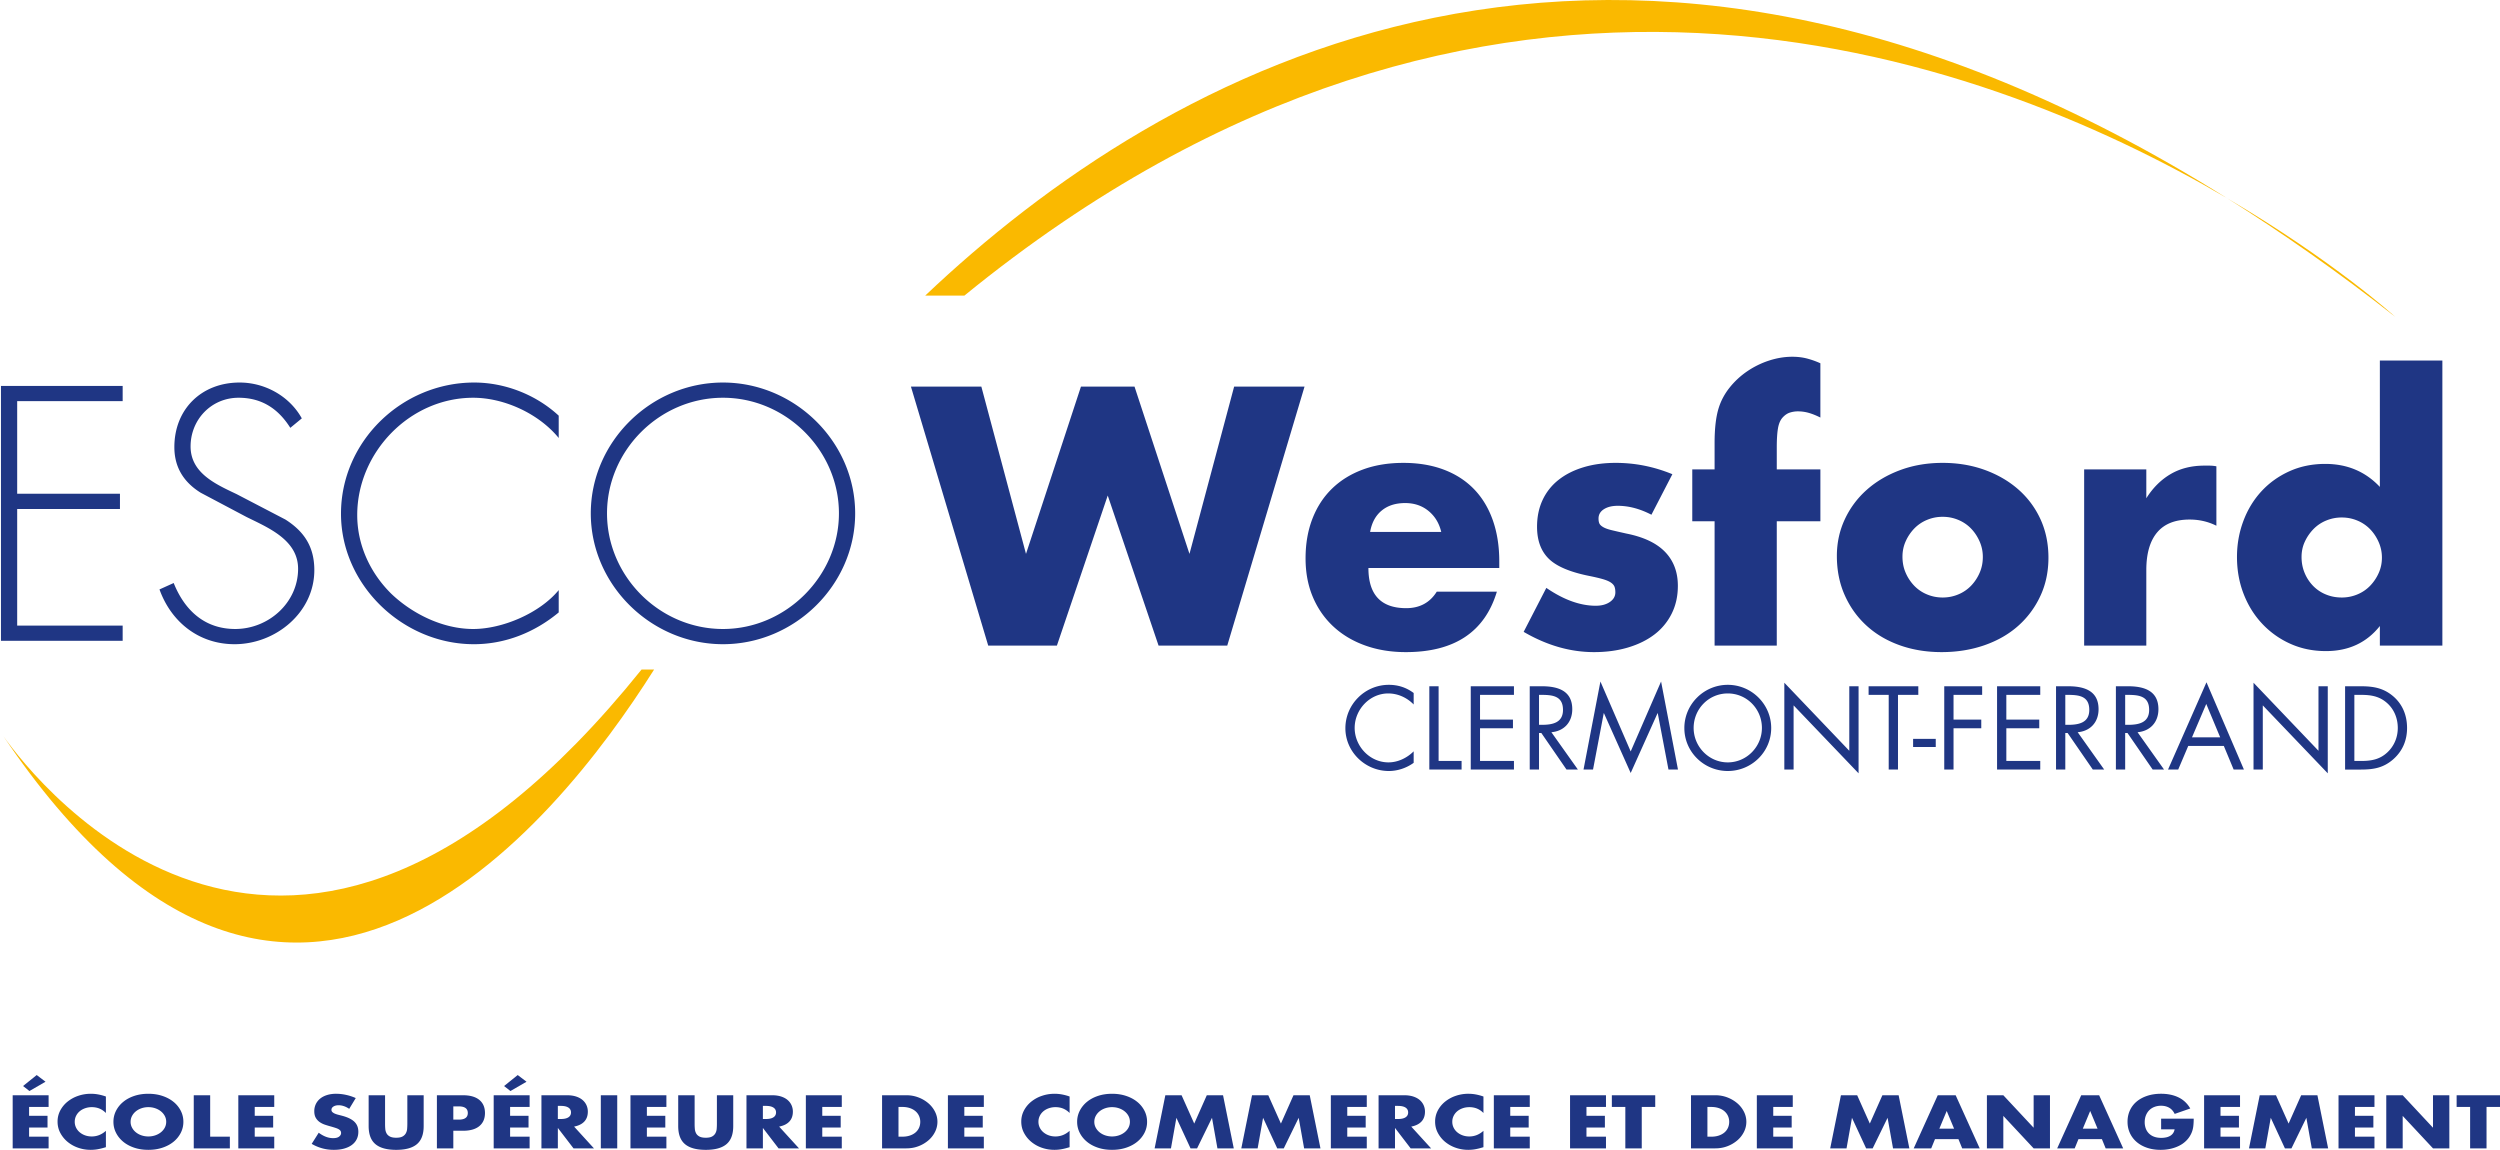 <svg xmlns="http://www.w3.org/2000/svg" viewBox="0 0 600 275.963"><path d="M534.543 47.597c13.136 8.244 26.569 17.64 40.323 28.45 0 0-14.818-13.468-40.323-28.45zM.83 176.707c68.21 101.287 132.223 21.908 156.154-16.015h-3.014C69.383 265.922 8.532 187.568.829 176.706zM222.046 70.947h9.404C356.308-30.886 474.802 12.51 534.543 47.598c-147.647-92.678-255.512-30.72-312.497 23.35z" fill="#fab900"/><path d="M333.18 166.426c2.306 0 4.508 1.008 6.1 2.652v-2.758c-1.777-1.325-3.74-1.962-5.967-1.962-5.727 0-10.42 4.694-10.42 10.421 0 5.674 4.771 10.262 10.42 10.262 2.122 0 4.243-.716 5.967-1.963v-2.757c-1.592 1.59-3.794 2.651-6.047 2.651-4.481 0-8.114-3.87-8.114-8.273 0-4.401 3.606-8.273 8.06-8.273zm9.858-1.724v19.994h7.743v-2.068h-5.515v-17.926h-2.228zm20.31 2.069v-2.069h-10.367v19.994h10.368v-2.068h-8.141v-7.849h7.902v-2.068h-7.902v-5.94h8.14zm8.985 8.962c3.077-.265 5.011-2.439 5.011-5.515 0-4.508-3.526-5.516-7.318-5.516h-2.891v19.994h2.228v-8.777h.557l6.046 8.777h2.731l-6.364-8.963zm-2.97-1.776v-7.186h.663c2.678 0 5.092.318 5.092 3.606 0 3.103-2.546 3.58-5.065 3.58h-.69zm22.003 6.39l-7.266-16.785-4.057 21.134h2.282l2.572-13.523h.052l6.417 14.345 6.444-14.345h.052l2.572 13.523h2.282l-4.057-21.134-7.293 16.785zm23.3 4.694c5.702 0 10.422-4.56 10.422-10.315 0-5.728-4.72-10.368-10.421-10.368s-10.421 4.64-10.421 10.368c0 5.754 4.72 10.315 10.42 10.315zm0-18.615c4.59 0 8.194 3.739 8.194 8.273 0 4.508-3.658 8.273-8.193 8.273s-8.193-3.765-8.193-8.273c0-4.534 3.606-8.273 8.193-8.273zm31.39-1.724h-2.227v15.486l-15.591-16.334v20.842h2.226V169.29l15.593 16.308v-20.896zm9.461 19.994v-17.925h4.877v-2.069h-11.93v2.069h4.825v17.925h2.228zm9.063-7.371h-5.435v1.962h5.435v-1.962zm2.04 7.371h2.228v-9.917h6.656v-2.068h-6.656v-5.94h6.868v-2.069h-9.097v19.994zm23.041-17.925v-2.069h-10.367v19.994h10.367v-2.068h-8.14v-7.849h7.902v-2.068h-7.903v-5.94h8.141zm6.013 9.148h.556l6.047 8.777h2.731l-6.364-8.963c3.075-.265 5.01-2.439 5.01-5.515 0-4.508-3.525-5.516-7.317-5.516h-2.89v19.994h2.227v-8.777zm0-9.148h.663c2.678 0 5.091.318 5.091 3.606 0 3.103-2.545 3.58-5.064 3.58h-.69v-7.186zm23.702 17.925l-6.364-8.963c3.075-.265 5.01-2.439 5.01-5.515 0-4.508-3.525-5.516-7.317-5.516h-2.89v19.994h2.227v-8.777h.556l6.047 8.777h2.73zm-9.334-10.74v-7.185h.663c2.678 0 5.091.318 5.091 3.606 0 3.103-2.545 3.58-5.064 3.58h-.69zm10.284 10.74h2.44l2.412-5.674h8.539l2.36 5.674h2.465l-8.987-20.947-9.23 20.947zm5.754-7.743l3.421-8.008 3.34 8.008h-6.76zm30.355 3.235l-15.591-16.334v20.842h2.226V169.29l15.593 16.308v-20.896h-2.228v15.486zm10.15-15.486h-3.765v19.994h3.711c3.129 0 5.516-.398 7.903-2.519 2.2-1.962 3.26-4.535 3.26-7.451 0-2.97-1.034-5.648-3.314-7.61-2.36-2.015-4.799-2.414-7.795-2.414zm8.883 9.997c0 2.227-.849 4.323-2.492 5.86-1.831 1.724-3.872 2.07-6.313 2.07h-1.617V166.77h1.617c2.36 0 4.377.318 6.206 1.936 1.723 1.51 2.599 3.712 2.599 5.992zm-309.613-55.778l12.2 36.021h16.485l18.546-62.15H296.19l-10.716 40.142-13.188-40.143h-12.86l-13.188 40.143-10.715-40.143h-16.898l18.546 62.151h16.485l12.2-36.021zm54.114 31.405c2.116 1.979 4.658 3.504 7.626 4.575 2.966 1.072 6.235 1.607 9.808 1.607 11.65 0 18.931-4.834 21.844-14.507h-14.425c-1.649 2.638-4.095 3.957-7.337 3.957-6.045 0-9.067-3.215-9.067-9.645h31.407v-1.566c0-3.681-.525-6.992-1.567-9.933-1.045-2.938-2.555-5.425-4.534-7.459-1.978-2.032-4.397-3.586-7.253-4.657-2.86-1.072-6.073-1.608-9.644-1.608-3.628 0-6.883.536-9.769 1.608-2.884 1.071-5.344 2.596-7.376 4.574-2.034 1.979-3.601 4.384-4.7 7.213-1.099 2.831-1.648 6.004-1.648 9.52 0 3.408.577 6.486 1.73 9.233 1.154 2.748 2.789 5.11 4.905 7.088zm11.622-27.778c1.457-1.208 3.34-1.813 5.648-1.813 2.196 0 4.066.632 5.604 1.896 1.539 1.264 2.557 2.94 3.05 5.028H328.83c.385-2.198 1.305-3.902 2.761-5.111zm54.775 21.926c-.88.605-2.007.906-3.38.906-3.738 0-7.696-1.427-11.87-4.286l-5.44 10.551c5.548 3.243 11.181 4.863 16.896 4.863 2.969 0 5.689-.37 8.161-1.112 2.473-.742 4.589-1.785 6.348-3.133a14.203 14.203 0 0 0 4.122-4.987c.989-1.978 1.483-4.203 1.483-6.677 0-3.297-1.018-6.003-3.05-8.119-2.034-2.115-5.111-3.585-9.232-4.41-1.484-.33-2.68-.603-3.585-.823-.908-.22-1.596-.467-2.061-.743-.467-.274-.77-.562-.907-.865-.138-.301-.205-.7-.205-1.195 0-.934.424-1.676 1.276-2.226.852-.548 1.964-.824 3.339-.824 2.638 0 5.33.714 8.079 2.143l5.027-9.727c-4.396-1.813-8.931-2.72-13.6-2.72-2.86 0-5.455.358-7.79 1.072-2.337.715-4.328 1.731-5.977 3.05a13.235 13.235 0 0 0-3.792 4.822c-.879 1.896-1.317 4.026-1.317 6.388 0 3.243.918 5.784 2.761 7.625 1.84 1.842 5.068 3.229 9.685 4.162 1.373.276 2.485.537 3.339.783.85.247 1.496.524 1.936.825.44.302.727.632.866.99.136.357.205.81.205 1.36 0 .934-.44 1.703-1.317 2.307zm25.137 10.468h14.92v-29.839h10.468v-12.447h-10.468v-5.275c0-1.923.095-3.448.289-4.575.19-1.126.563-1.991 1.112-2.596.55-.605 1.14-1.002 1.772-1.195a6.368 6.368 0 0 1 1.856-.29c.932 0 1.825.125 2.677.372.852.247 1.774.618 2.762 1.113V87.186a20.281 20.281 0 0 0-3.255-1.154c-1.072-.275-2.24-.412-3.503-.412-1.813 0-3.656.302-5.523.906a20.556 20.556 0 0 0-5.235 2.556 19.232 19.232 0 0 0-4.245 3.915c-1.208 1.512-2.089 3.147-2.638 4.904-.66 2.09-.99 4.893-.99 8.408v6.347h-5.356v12.447h5.357v29.84zm78.183-11.91c1.291-2.775 1.938-5.84 1.938-9.191 0-3.352-.633-6.416-1.895-9.192a21.125 21.125 0 0 0-5.317-7.17c-2.28-2.006-4.974-3.572-8.077-4.7-3.106-1.125-6.471-1.689-10.099-1.689-3.683 0-7.075.578-10.18 1.73-3.106 1.155-5.783 2.735-8.036 4.74a21.546 21.546 0 0 0-5.275 7.09c-1.266 2.72-1.897 5.646-1.897 8.779 0 3.462.631 6.608 1.897 9.438 1.262 2.83 3.007 5.262 5.233 7.294 2.225 2.034 4.876 3.6 7.955 4.7 3.076 1.097 6.43 1.647 10.055 1.647 3.681 0 7.102-.55 10.263-1.648 3.16-1.099 5.866-2.65 8.12-4.658a21.79 21.79 0 0 0 5.315-7.17zm-14.589-5.524a10.489 10.489 0 0 1-2.06 3.091 9.046 9.046 0 0 1-3.05 2.061c-1.182.495-2.432.743-3.75.743s-2.57-.248-3.752-.743a9.047 9.047 0 0 1-3.05-2.06 10.454 10.454 0 0 1-2.06-3.092c-.523-1.18-.783-2.485-.783-3.914 0-1.32.26-2.556.783-3.71a10.658 10.658 0 0 1 2.06-3.05 9.087 9.087 0 0 1 3.05-2.06c1.182-.495 2.432-.742 3.751-.742s2.569.247 3.75.741 2.199 1.183 3.05 2.061c.851.88 1.54 1.91 2.061 3.091a9.177 9.177 0 0 1 .783 3.75c0 1.375-.26 2.652-.783 3.833zm40.018-.7c0-3.957.867-6.965 2.598-9.026 1.73-2.06 4.328-3.09 7.79-3.09 2.306 0 4.45.494 6.428 1.482v-14.26a9.136 9.136 0 0 0-1.606-.164h-1.278c-3.08 0-5.77.673-8.08 2.02-2.306 1.346-4.258 3.284-5.852 5.81v-6.924h-14.918v42.286h14.918v-18.134zm27.86 12.942a20.99 20.99 0 0 0 6.76 4.78c2.582 1.154 5.413 1.732 8.49 1.732 5.44 0 9.754-2.006 12.941-6.018v4.698h15.003V86.526h-15.003v30.334c-3.462-3.68-7.83-5.522-13.106-5.522-3.132 0-6.003.59-8.613 1.772-2.612 1.182-4.85 2.79-6.719 4.822-1.868 2.034-3.31 4.41-4.326 7.13-1.018 2.72-1.526 5.592-1.526 8.614 0 3.187.536 6.155 1.608 8.902 1.071 2.749 2.567 5.14 4.492 7.172zm10.181-19.742a10.786 10.786 0 0 1 2.061-3.01 9.06 9.06 0 0 1 3.048-2.06 9.62 9.62 0 0 1 3.751-.741c1.32 0 2.569.247 3.75.741a9.085 9.085 0 0 1 3.05 2.06c.853.88 1.539 1.911 2.061 3.092a9.177 9.177 0 0 1 .783 3.75c0 1.32-.26 2.556-.783 3.71a10.642 10.642 0 0 1-2.06 3.05 9.046 9.046 0 0 1-3.05 2.06 9.614 9.614 0 0 1-3.751.743c-1.374 0-2.65-.248-3.833-.743a9.047 9.047 0 0 1-3.05-2.06 9.855 9.855 0 0 1-2.02-3.092c-.493-1.18-.741-2.458-.741-3.832 0-1.32.26-2.541.784-3.668zM29.44 150.148H4.124v-27.993H28.79v-3.652H4.124V96.272h25.315V92.62H.229v61.178h29.21v-3.65zm39.019-25.478l-11.684-6.086c-4.949-2.352-11.035-5.03-11.035-11.44 0-6.41 4.95-11.683 11.522-11.683 5.76 0 9.655 2.84 12.413 7.22l2.759-2.272c-2.92-5.273-8.763-8.6-14.929-8.6-9.168 0-15.659 6.41-15.659 15.497 0 4.869 2.272 8.438 6.328 10.954l11.035 5.842c5.274 2.597 12.333 5.517 12.333 12.413 0 8.114-7.06 14.443-15.092 14.443-7.383 0-12.17-4.544-14.766-11.034l-3.409 1.54c2.84 7.871 9.494 13.145 18.013 13.145 9.899 0 19.149-7.627 19.149-17.77 0-5.516-2.353-9.248-6.978-12.17zm45.267 29.939c7.545 0 14.604-2.84 20.365-7.627v-5.355c-4.544 5.517-13.469 9.331-20.528 9.331-7.22 0-14.523-3.57-19.634-8.438-5.112-5.03-8.195-11.765-8.195-18.905 0-15.01 12.575-28.154 27.83-28.154 7.545 0 15.82 3.894 20.527 9.655V99.76c-5.436-5.031-12.9-7.952-20.284-7.952-17.363 0-31.968 14.119-31.968 31.481 0 17.12 14.848 31.319 31.887 31.319zm59.788-62.8c-17.282 0-31.725 14.2-31.725 31.4 0 17.201 14.524 31.4 31.725 31.4s31.725-14.199 31.725-31.4c0-17.2-14.524-31.4-31.725-31.4zm0 59.15c-15.254 0-27.83-12.658-27.83-27.75s12.576-27.748 27.83-27.748c15.172 0 27.83 12.656 27.83 27.748 0 15.01-12.658 27.75-27.83 27.75zM3.043 275.608h8.623v-2.807H6.982v-2.198h4.423v-2.806H6.982v-2.131h4.684v-2.806H3.043v12.748zm4.02-13.762l3.86-2.232-2.112-1.606-3.276 2.637 1.528 1.2zm14.735.658c-1.06 0-2.07.167-3.036.5a8.275 8.275 0 0 0-2.543 1.386 6.827 6.827 0 0 0-1.749 2.113 5.642 5.642 0 0 0-.653 2.697c0 .98.221 1.885.663 2.713a7.07 7.07 0 0 0 1.76 2.147 8.102 8.102 0 0 0 2.532 1.404c.958.333 1.96.498 3.005.498.51 0 1.025-.042 1.548-.126a13.488 13.488 0 0 0 1.689-.398l.401-.117v-3.923c-1.005.902-2.137 1.352-3.396 1.352-.577 0-1.114-.09-1.61-.27a4.146 4.146 0 0 1-1.295-.744 3.41 3.41 0 0 1-.865-1.116 3.17 3.17 0 0 1-.312-1.403c0-.496.105-.958.312-1.387.208-.428.492-.797.854-1.107.362-.31.794-.555 1.297-.735a4.822 4.822 0 0 1 1.638-.271c1.34 0 2.466.468 3.377 1.403v-3.956a12.252 12.252 0 0 0-1.84-.498 9.829 9.829 0 0 0-1.777-.162zm19.85 1.945c-.744-.608-1.632-1.084-2.663-1.428-1.032-.345-2.158-.517-3.377-.517-1.234 0-2.362.172-3.388.517-1.025.344-1.907.82-2.643 1.428a6.69 6.69 0 0 0-1.73 2.139 5.758 5.758 0 0 0-.622 2.646c0 .946.208 1.829.623 2.645.415.818.992 1.53 1.729 2.14.736.608 1.618 1.084 2.643 1.428 1.026.343 2.154.515 3.388.515 1.219 0 2.345-.172 3.377-.515 1.031-.344 1.919-.82 2.663-1.429a6.645 6.645 0 0 0 1.739-2.139 5.753 5.753 0 0 0 .623-2.645c0-.947-.208-1.83-.623-2.646a6.651 6.651 0 0 0-1.739-2.139zm-2.1 6.188c-.229.428-.54.8-.936 1.116-.395.315-.851.56-1.366.735a5.052 5.052 0 0 1-1.638.262 5.053 5.053 0 0 1-1.64-.262 4.343 4.343 0 0 1-1.356-.735 3.6 3.6 0 0 1-.924-1.116 2.936 2.936 0 0 1-.343-1.403c0-.507.114-.975.343-1.404.227-.428.535-.8.924-1.115.389-.316.841-.56 1.357-.736a5.076 5.076 0 0 1 1.639-.262c.575 0 1.122.087 1.638.262.515.175.971.42 1.366.736.396.315.707.687.935 1.115.227.429.342.897.342 1.404 0 .507-.115.975-.342 1.403zm10.894-7.777h-3.94v12.748h8.664v-2.807h-4.724v-9.94zm6.755 12.748h8.623v-2.807h-4.684v-2.198h4.423v-2.806h-4.423v-2.131h4.684v-2.806h-8.623v12.748zm25.087-7.778c-.322-.09-.647-.174-.975-.253a6.01 6.01 0 0 1-.885-.28 2.119 2.119 0 0 1-.633-.38.723.723 0 0 1-.242-.558c0-.326.161-.591.483-.794.322-.203.736-.305 1.246-.305.402 0 .818.07 1.246.212.429.141.858.358 1.287.651l1.568-2.587a11.7 11.7 0 0 0-2.352-.77 11.253 11.253 0 0 0-2.352-.262c-.804 0-1.53.102-2.181.305-.65.203-1.199.488-1.648.854-.45.366-.798.806-1.046 1.318a3.896 3.896 0 0 0-.371 1.717c0 .631.116 1.152.352 1.563.234.412.542.753.924 1.024.382.27.817.487 1.307.65.489.164.988.313 1.497.449.429.123.794.236 1.095.337.303.102.547.212.735.33.187.119.322.248.402.389.08.141.12.307.12.499 0 .315-.158.597-.472.845-.315.249-.794.372-1.437.372a4.87 4.87 0 0 1-1.71-.321c-.575-.214-1.158-.541-1.748-.98l-1.688 2.67a10.348 10.348 0 0 0 5.326 1.437c.925 0 1.752-.104 2.483-.313.73-.207 1.347-.5 1.85-.878.502-.377.884-.831 1.145-1.361s.392-1.122.392-1.776c0-.969-.298-1.755-.895-2.358-.596-.603-1.537-1.085-2.823-1.446zm15.477 1.962c0 .371-.017.752-.05 1.14a2.628 2.628 0 0 1-.312 1.058 1.962 1.962 0 0 1-.794.769c-.355.197-.86.296-1.517.296-.657 0-1.166-.1-1.527-.296-.362-.197-.627-.454-.795-.77a2.723 2.723 0 0 1-.301-1.056c-.034-.389-.05-.77-.05-1.141v-6.932h-3.94v7.388c0 1.984.542 3.433 1.628 4.345 1.085.913 2.747 1.37 4.985 1.37 2.238 0 3.896-.457 4.975-1.37 1.079-.912 1.618-2.36 1.618-4.345v-7.388h-3.92v6.932zm13.367-6.932h-6.271v12.748h3.94v-4.227h2.331c1.703 0 3.006-.372 3.91-1.116.905-.744 1.357-1.792 1.357-3.145 0-1.352-.452-2.4-1.357-3.144-.904-.744-2.207-1.116-3.91-1.116zm-1.025 5.85h-1.306v-3.179h1.306c1.448 0 2.171.53 2.171 1.59s-.723 1.589-2.17 1.589zm8.383 6.898h8.623v-2.807h-4.684v-2.198h4.423v-2.806h-4.423v-2.131h4.684v-2.806h-8.623v12.748zm4.02-13.762l3.86-2.232-2.112-1.606-3.276 2.637 1.528 1.2zm17.74 7.311c.556-.602.834-1.388.834-2.358 0-.541-.104-1.048-.311-1.522a3.572 3.572 0 0 0-.926-1.25c-.409-.361-.927-.646-1.558-.854-.63-.209-1.366-.313-2.21-.313h-6.131v12.748h3.94v-4.904l3.759 4.904h4.905l-4.765-5.224c1.085-.214 1.906-.623 2.462-1.227zm-3.83-1.005c-.415.27-1.012.405-1.788.405h-.745v-3.144h.745c.776 0 1.373.135 1.788.405.416.271.623.66.623 1.167s-.207.896-.623 1.167zm7.78 7.456h3.94V262.86h-3.94v12.748zm7.116 0h8.623v-2.807h-4.684v-2.198h4.423v-2.806h-4.423v-2.131h4.684v-2.806h-8.623v12.748zm20.744-5.816c0 .371-.017.752-.05 1.14a2.628 2.628 0 0 1-.312 1.058 1.963 1.963 0 0 1-.794.769c-.355.197-.86.296-1.517.296-.657 0-1.166-.1-1.528-.296s-.626-.454-.794-.77a2.723 2.723 0 0 1-.301-1.056c-.034-.389-.05-.77-.05-1.141v-6.932h-3.94v7.388c0 1.984.542 3.433 1.628 4.345 1.085.913 2.747 1.37 4.985 1.37 2.238 0 3.896-.457 4.975-1.37 1.079-.912 1.618-2.36 1.618-4.345v-7.388h-3.92v6.932zm17.399-.635c.556-.602.834-1.388.834-2.358 0-.541-.104-1.048-.311-1.522a3.57 3.57 0 0 0-.925-1.25c-.41-.361-.928-.646-1.558-.854-.63-.209-1.367-.313-2.212-.313h-6.13v12.748h3.94v-4.904l3.759 4.904h4.905l-4.765-5.224c1.085-.214 1.906-.623 2.463-1.227zm-3.83-1.005c-.415.27-1.012.405-1.788.405h-.745v-3.144h.745c.776 0 1.373.135 1.789.405.415.271.623.66.623 1.167s-.208.896-.623 1.167zm7.78 7.456h8.623v-2.807h-4.684v-2.198h4.423v-2.806h-4.423v-2.131h4.684v-2.806h-8.623v12.748zm29.398-10.829a8.054 8.054 0 0 0-2.372-1.395 7.99 7.99 0 0 0-2.905-.524h-5.829v12.748h5.83c1.045 0 2.02-.175 2.925-.525a7.99 7.99 0 0 0 2.371-1.402 6.495 6.495 0 0 0 1.589-2.038 5.373 5.373 0 0 0 .572-2.41c0-.845-.194-1.653-.583-2.425a6.512 6.512 0 0 0-1.598-2.029zm-2.231 5.884a3.174 3.174 0 0 1-.844 1.124c-.37.315-.821.564-1.358.744-.535.18-1.145.27-1.829.27h-.904v-7.135h.904c.67 0 1.273.09 1.81.27.535.18.987.43 1.356.745.37.316.654.693.855 1.132.2.44.301.914.301 1.42 0 .52-.097.996-.291 1.43zm6.925 4.945h8.624v-2.807h-4.684v-2.198h4.423v-2.806h-4.423v-2.131h4.684v-2.806h-8.624v12.748zm25.59-13.104c-1.06 0-2.07.167-3.036.5a8.275 8.275 0 0 0-2.543 1.386 6.827 6.827 0 0 0-1.749 2.113 5.642 5.642 0 0 0-.653 2.697c0 .98.221 1.885.663 2.713a7.07 7.07 0 0 0 1.76 2.147 8.102 8.102 0 0 0 2.532 1.404c.958.333 1.96.498 3.005.498.51 0 1.025-.042 1.549-.126a13.488 13.488 0 0 0 1.688-.398l.402-.117v-3.923c-1.006.902-2.138 1.352-3.397 1.352-.577 0-1.113-.09-1.609-.27a4.146 4.146 0 0 1-1.296-.744 3.41 3.41 0 0 1-.864-1.116 3.17 3.17 0 0 1-.312-1.403c0-.496.104-.958.312-1.387.207-.428.492-.797.853-1.107.362-.31.795-.555 1.297-.735a4.822 4.822 0 0 1 1.638-.271c1.34 0 2.466.468 3.378 1.403v-3.956a12.252 12.252 0 0 0-1.84-.498 9.829 9.829 0 0 0-1.778-.162zm19.85 1.945c-.744-.608-1.632-1.084-2.663-1.428-1.032-.345-2.158-.517-3.377-.517-1.234 0-2.362.172-3.388.517-1.025.344-1.907.82-2.643 1.428a6.691 6.691 0 0 0-1.729 2.139 5.759 5.759 0 0 0-.623 2.646c0 .946.208 1.829.623 2.645.415.818.992 1.53 1.73 2.14.735.608 1.617 1.084 2.642 1.428 1.026.343 2.154.515 3.388.515 1.22 0 2.345-.172 3.377-.515 1.031-.344 1.919-.82 2.663-1.429a6.645 6.645 0 0 0 1.74-2.139 5.753 5.753 0 0 0 .622-2.645c0-.947-.208-1.83-.623-2.646a6.651 6.651 0 0 0-1.739-2.139zm-2.1 6.188c-.229.428-.54.8-.936 1.116-.394.315-.85.56-1.366.735a5.052 5.052 0 0 1-1.638.262 5.053 5.053 0 0 1-1.64-.262 4.343 4.343 0 0 1-1.356-.735 3.6 3.6 0 0 1-.924-1.116 2.936 2.936 0 0 1-.343-1.403c0-.507.115-.975.343-1.404.227-.428.535-.8.924-1.115.389-.316.841-.56 1.357-.736a5.076 5.076 0 0 1 1.639-.262c.576 0 1.122.087 1.638.262.515.175.972.42 1.366.736.396.315.707.687.935 1.115.228.429.342.897.342 1.404 0 .507-.114.975-.342 1.403zm18.793-7.777l-3.014 6.796-3.036-6.796h-3.9l-2.572 12.748h3.92l1.306-7.338 3.397 7.338h1.568l3.58-7.338 1.304 7.338h3.922l-2.574-12.748h-3.9zm20.807 0l-3.016 6.796-3.034-6.796h-3.9l-2.574 12.748h3.92l1.306-7.338 3.398 7.338h1.568l3.578-7.338 1.307 7.338h3.92l-2.574-12.748h-3.899zm8.965 12.748h8.624v-2.807h-4.684v-2.198h4.422v-2.806h-4.422v-2.131h4.684v-2.806h-8.624v12.748zm21.759-6.45c.556-.603.834-1.39.834-2.36a3.73 3.73 0 0 0-.312-1.52 3.555 3.555 0 0 0-.924-1.251c-.41-.361-.928-.646-1.558-.854-.63-.209-1.367-.313-2.212-.313h-6.13v12.748h3.94v-4.904l3.759 4.904h4.904l-4.763-5.224c1.085-.214 1.905-.623 2.462-1.227zm-3.83-1.006c-.415.27-1.012.405-1.79.405h-.743v-3.144h.744c.777 0 1.374.135 1.79.405.415.271.622.66.622 1.167s-.207.896-.622 1.167zm15.078-5.648a9.26 9.26 0 0 0-3.036.5 8.291 8.291 0 0 0-2.542 1.386 6.827 6.827 0 0 0-1.749 2.113 5.653 5.653 0 0 0-.654 2.697c0 .98.221 1.885.665 2.713a7.064 7.064 0 0 0 1.758 2.147 8.126 8.126 0 0 0 2.533 1.404 9.11 9.11 0 0 0 3.005.498c.51 0 1.025-.042 1.548-.126a13.547 13.547 0 0 0 1.69-.398l.4-.117v-3.923c-1.005.902-2.137 1.352-3.397 1.352-.576 0-1.112-.09-1.608-.27a4.156 4.156 0 0 1-1.296-.744 3.398 3.398 0 0 1-.865-1.116 3.158 3.158 0 0 1-.312-1.403c0-.496.104-.958.312-1.387.207-.428.492-.797.854-1.107s.795-.555 1.298-.735c.501-.18 1.048-.271 1.638-.271 1.339 0 2.466.468 3.377 1.403v-3.956a12.279 12.279 0 0 0-1.84-.498 9.824 9.824 0 0 0-1.78-.162zm6.11 13.104h8.625v-2.807h-4.685v-2.198h4.423v-2.806h-4.423v-2.131h4.685v-2.806h-8.624v12.748zm18.292 0h8.624v-2.807h-4.684v-2.198h4.422v-2.806h-4.422v-2.131h4.684v-2.806h-8.624v12.748zm10.03-9.942h3.238v9.942h3.94v-9.942h3.235v-2.806h-10.412v2.806zm30.104-.887a8.073 8.073 0 0 0-2.37-1.395 7.999 7.999 0 0 0-2.907-.524h-5.829v12.748h5.83c1.044 0 2.02-.175 2.925-.525a7.975 7.975 0 0 0 2.37-1.402 6.469 6.469 0 0 0 1.589-2.038 5.351 5.351 0 0 0-.01-4.835 6.502 6.502 0 0 0-1.598-2.029zm-2.232 5.884c-.194.434-.474.808-.843 1.124s-.822.564-1.357.744c-.536.18-1.146.27-1.829.27h-.905v-7.135h.905c.669 0 1.273.09 1.808.27.537.18.99.43 1.358.745.367.316.653.693.854 1.132.202.44.301.914.301 1.42 0 .52-.098.996-.292 1.43zm6.926 4.945h8.624v-2.807h-4.685v-2.198h4.423v-2.806h-4.423v-2.131h4.685v-2.806h-8.624v12.748zm30.133-12.748l-3.016 6.796-3.034-6.796h-3.9l-2.575 12.748h3.92l1.307-7.338 3.398 7.338h1.568l3.578-7.338 1.307 7.338h3.92l-2.574-12.748h-3.9zm13.286 0l-5.769 12.748h4.202l.904-2.215h5.63l.903 2.215h4.201l-5.768-12.748h-4.303zm.383 8.014l1.768-4.244 1.769 4.244h-3.537zm22.632-.22l-7.277-7.794h-3.94v12.748h3.94v-7.795l7.277 7.795h3.92V262.86h-3.92v7.794zm11.418-7.794l-5.769 12.748h4.202l.904-2.215h5.63l.903 2.215h4.202l-5.769-12.748h-4.303zm.383 8.014l1.768-4.244 1.769 4.244h-3.537zm18.794.168h3.237a2.296 2.296 0 0 1-.381.948c-.19.26-.426.47-.715.633a3.25 3.25 0 0 1-.975.355c-.362.074-.736.11-1.125.11-.658 0-1.233-.093-1.729-.278a3.421 3.421 0 0 1-1.246-.786 3.263 3.263 0 0 1-.754-1.201 4.38 4.38 0 0 1-.251-1.505c0-.597.098-1.138.292-1.623.194-.484.462-.899.804-1.242.34-.344.754-.609 1.235-.795a4.432 4.432 0 0 1 1.608-.28c.711 0 1.344.153 1.9.457.557.305 1.01.806 1.357 1.505l3.74-1.302c-.697-1.205-1.642-2.096-2.834-2.67-1.195-.576-2.582-.864-4.163-.864-1.22 0-2.324.164-3.316.49-.993.328-1.84.785-2.543 1.37a6.01 6.01 0 0 0-1.628 2.122c-.381.829-.574 1.739-.574 2.73 0 1.004.194 1.92.583 2.748a6.236 6.236 0 0 0 1.63 2.13c.696.592 1.53 1.052 2.502 1.378.972.327 2.047.49 3.227.49.857 0 1.674-.09 2.45-.27s1.493-.442 2.142-.786a6.42 6.42 0 0 0 1.699-1.285 5.913 5.913 0 0 0 1.146-1.767c.201-.473.335-.986.403-1.538.066-.553.1-1.167.1-1.843h-7.82v2.57zm10.313 4.566h8.624v-2.807h-4.685v-2.198h4.423v-2.806h-4.423v-2.131h4.685v-2.806h-8.624v12.748zm23.298-12.748l-3.016 6.796-3.034-6.796h-3.9l-2.574 12.748h3.92l1.306-7.338 3.398 7.338h1.569l3.577-7.338 1.307 7.338h3.92l-2.574-12.748h-3.899zm8.965 12.748h8.624v-2.807h-4.684v-2.198h4.422v-2.806h-4.422v-2.131h4.684v-2.806h-8.624v12.748zm22.675-4.954l-7.277-7.794h-3.94v12.748h3.94v-7.795l7.277 7.795h3.92V262.86h-3.92v7.794zm5.669-7.794v2.806h3.237v9.942h3.94v-9.942H600v-2.806h-10.412z" fill="#1f3684"/></svg>